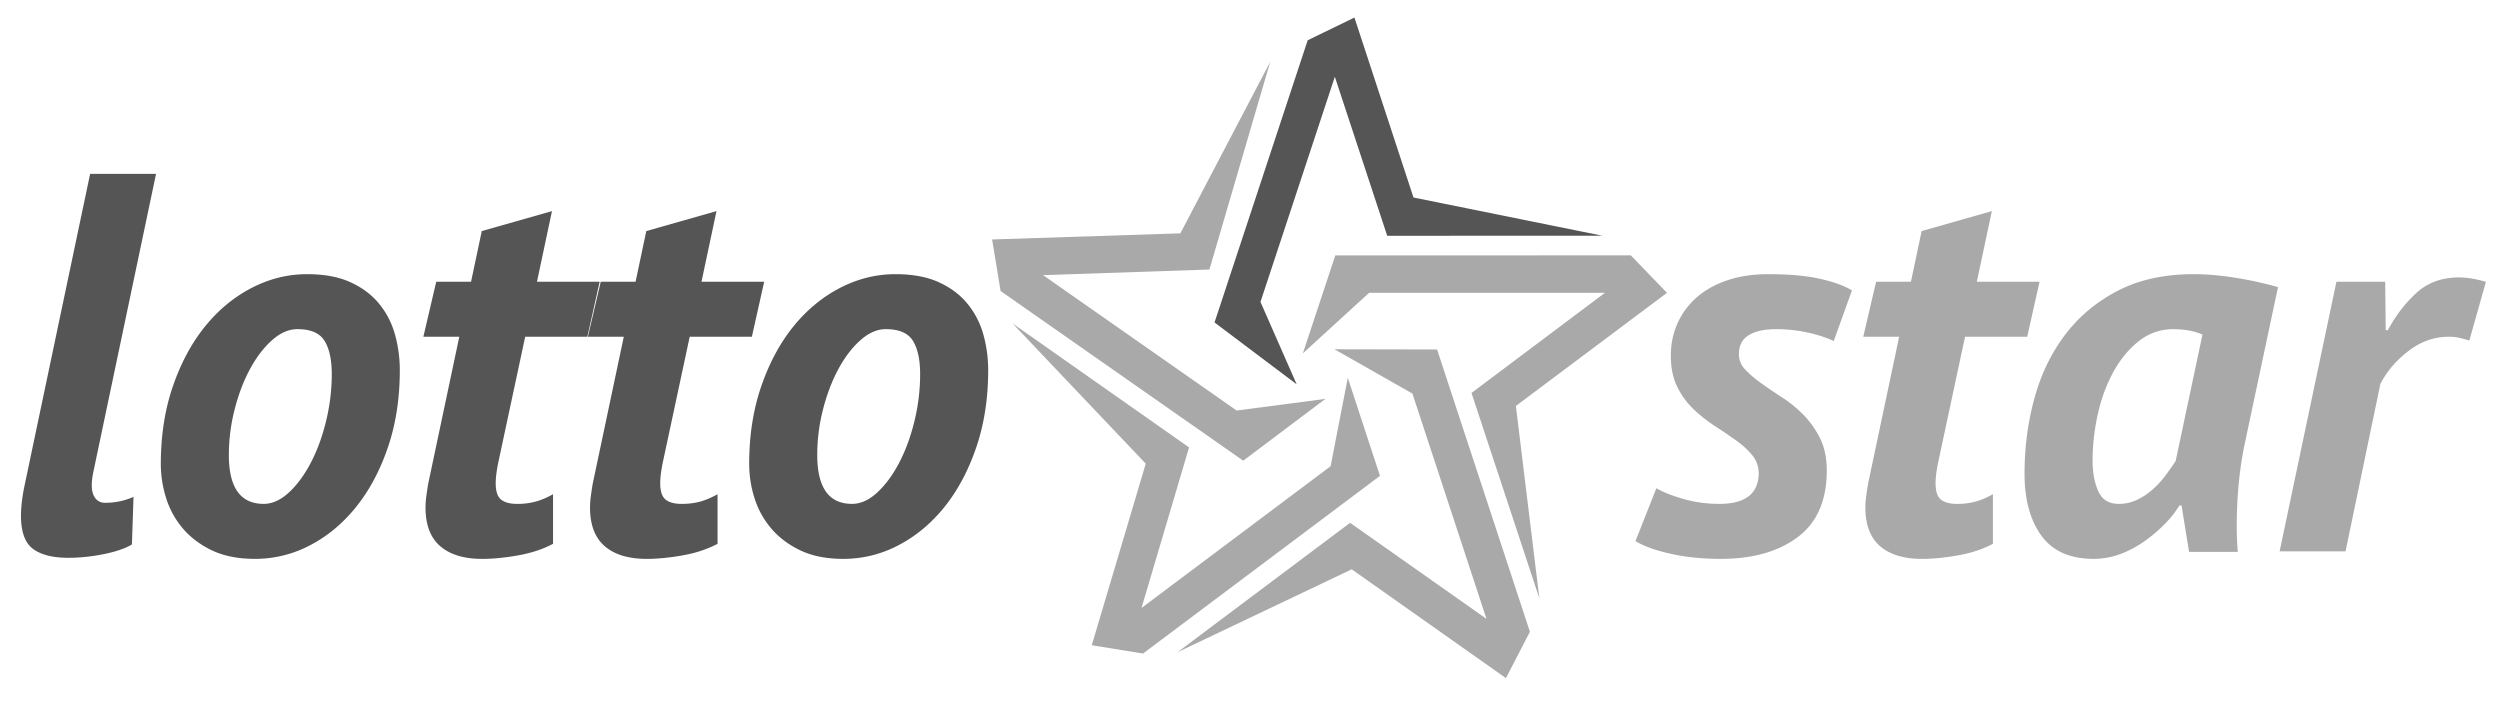 <svg xmlns="http://www.w3.org/2000/svg" width="201" height="57" fill="none"><path fill="#555" d="M7.504 37.95q-.26 1.26.022 1.867.28.608.926.608 1.207 0 2.283-.477l-.128 3.826q-.777.472-2.241.773-1.466.3-2.887.3-1.853 0-2.822-.715t-.97-2.666q0-.996.26-2.298l5.299-25.187h5.3zM12.93 37.303q0-3.424.969-6.243.97-2.817 2.585-4.812t3.748-3.1 4.46-1.105q2.067 0 3.489.65 1.422.651 2.305 1.734a6.7 6.7 0 0 1 1.271 2.471q.387 1.389.388 2.862 0 3.38-.948 6.178-.948 2.795-2.542 4.79t-3.705 3.1a9.44 9.44 0 0 1-4.438 1.105q-2.025 0-3.447-.672-1.42-.672-2.348-1.756a6.9 6.9 0 0 1-1.357-2.45 9.1 9.1 0 0 1-.43-2.752m5.47-.718q0 3.926 2.801 3.926 1.034 0 2.026-.916t1.766-2.4q.776-1.483 1.228-3.359a16 16 0 0 0 .453-3.751q0-1.744-.582-2.682-.582-.939-2.176-.939-1.035 0-2.025.873-.992.873-1.766 2.29-.776 1.419-1.25 3.25a14.7 14.7 0 0 0-.474 3.708M35.073 22.652h2.8l.862-4.075 5.644-1.604-1.206 5.679h5.04l-.99 4.422h-4.998l-2.11 9.861q-.26 1.178-.26 1.92 0 .96.432 1.31.43.348 1.292.348a5.6 5.6 0 0 0 1.486-.184q.668-.183 1.4-.596v3.988a8 8 0 0 1-1.14.499q-.67.237-1.444.39-.776.151-1.594.238a15 15 0 0 1-1.508.087q-2.198 0-3.382-1.02-1.185-1.022-1.185-3.109 0-.434.065-.912.064-.477.15-1l2.5-11.82h-2.888z"/><path fill="#555" d="M48.3 22.652h2.8l.862-4.075 5.644-1.604-1.207 5.679h5.041l-.99 4.422h-4.998l-2.111 9.861q-.26 1.178-.259 1.92 0 .96.431 1.31.43.348 1.293.348.817.001 1.486-.184.668-.183 1.4-.596v3.988q-.474.26-1.142.499a10 10 0 0 1-1.443.39q-.776.151-1.594.238-.82.087-1.508.087-2.197 0-3.382-1.02-1.185-1.022-1.185-3.109 0-.434.065-.912.063-.477.151-1l2.499-11.82h-2.887zM60.234 37.303q0-3.424.97-6.243.97-2.817 2.585-4.812t3.748-3.1 4.459-1.105q2.068 0 3.49.65 1.422.651 2.305 1.734a6.75 6.75 0 0 1 1.271 2.471q.388 1.389.388 2.862 0 3.38-.949 6.178-.948 2.795-2.54 4.79-1.596 1.995-3.707 3.1a9.44 9.44 0 0 1-4.437 1.105q-2.025 0-3.447-.672-1.42-.672-2.348-1.756a6.9 6.9 0 0 1-1.357-2.45 9 9 0 0 1-.43-2.752m5.472-.718q0 3.926 2.8 3.926 1.035 0 2.025-.916.992-.916 1.767-2.4t1.228-3.359a16 16 0 0 0 .452-3.751q0-1.744-.581-2.682-.582-.939-2.176-.939-1.035 0-2.025.873-.993.873-1.766 2.29-.776 1.419-1.25 3.25a14.7 14.7 0 0 0-.474 3.708"/><path fill="#A9A9A9" d="M133.172 39.255q.863.493 2.219.875t2.865.382q1.507 0 2.305-.59.796-.588.841-1.813 0-.874-.518-1.507a6.7 6.7 0 0 0-1.314-1.2 46 46 0 0 0-1.702-1.155 11.6 11.6 0 0 1-1.702-1.344 6.3 6.3 0 0 1-1.313-1.799q-.518-1.04-.518-2.515 0-1.43.56-2.644a6.04 6.04 0 0 1 1.573-2.081q1.012-.866 2.456-1.344 1.444-.477 3.253-.477 2.498 0 4.136.369 1.637.368 2.584.932l-1.464 4.075q-.862-.41-2.09-.681a11.8 11.8 0 0 0-2.563-.273q-1.38 0-2.176.48-.798.483-.797 1.532 0 .7.517 1.246a9 9 0 0 0 1.314 1.116q.797.568 1.702 1.153t1.702 1.41 1.313 1.885q.518 1.063.518 2.536 0 3.6-2.327 5.354t-6.204 1.756q-2.196 0-4.028-.412-1.833-.41-2.822-1.019zM150.838 22.652h2.8l.862-4.075 5.644-1.604-1.206 5.679h5.04l-.99 4.422h-4.998l-2.111 9.861q-.26 1.178-.259 1.92 0 .96.431 1.31.431.348 1.293.348.819.001 1.486-.184.668-.183 1.401-.596v3.988a8 8 0 0 1-1.142.499 10 10 0 0 1-1.444.39 19 19 0 0 1-1.594.238q-.818.087-1.507.087-2.198 0-3.383-1.02-1.185-1.022-1.185-3.109 0-.434.065-.912.065-.477.151-1l2.499-11.82h-2.886zM180.48 35.656a29 29 0 0 0-.495 3.338 36 36 0 0 0-.151 3.208q0 .608.022 1.149.021.542.065 1.019H176l-.603-3.729h-.172a8.4 8.4 0 0 1-1.228 1.54 12 12 0 0 1-1.659 1.387 8.3 8.3 0 0 1-1.917.997 6.1 6.1 0 0 1-2.09.368q-2.843 0-4.201-1.864t-1.357-4.985q0-3.165.797-6.07.798-2.905 2.478-5.116 1.68-2.209 4.244-3.533 2.563-1.322 6.096-1.322 1.507 0 3.296.282a30 30 0 0 1 3.468.758zm-10.124 4.856q.775 0 1.465-.328a5.3 5.3 0 0 0 1.271-.85 7.7 7.7 0 0 0 1.034-1.134q.451-.611.797-1.134l2.154-10.165a4.5 4.5 0 0 0-1.098-.327 7 7 0 0 0-1.228-.109 4.37 4.37 0 0 0-2.758.938q-1.207.939-2.046 2.443-.842 1.506-1.271 3.403a17.2 17.2 0 0 0-.431 3.817q0 1.395.452 2.42.452 1.026 1.659 1.026M191.769 22.651l.043 3.893h.173q.946-1.767 2.305-3.003 1.357-1.236 3.424-1.236.905 0 2.155.353l-1.336 4.719q-.43-.13-.819-.217a3.8 3.8 0 0 0-.818-.086q-1.767 0-3.253 1.143t-2.262 2.653l-2.8 13.458h-5.3l4.567-21.676zM134.025 23.544l-2.908-3.013-23.759.002-2.608 7.877 5.329-4.87 18.959.002-10.73 8.051 5.458 16.52-1.889-15.474z"/><path fill="#555" d="m108.896 1.41-3.758 1.827-7.49 22.689 6.606 4.974-2.912-6.625 5.979-18.103 4.21 12.784 17.302-.002-15.189-3.075z"/><path fill="#A9A9A9" d="m121.076 54.521 1.929-3.724-7.464-22.697-8.25-.018 6.268 3.562 5.953 18.112-10.967-7.722-13.873 10.403 14.006-6.664z"/><path fill="#A9A9A9" d="m87.778 51.877 4.12.668 19.051-14.287-2.586-7.884-1.382 7.109L91.778 48.88l3.823-12.907-14.187-9.966L92.118 37.28z"/><path fill="#A9A9A9" d="m79.766 19.252.679 4.144 19.51 13.643 6.61-4.97-7.138.938L83.86 22.12l13.377-.45 4.889-16.7-7.225 13.79z"/></svg>
